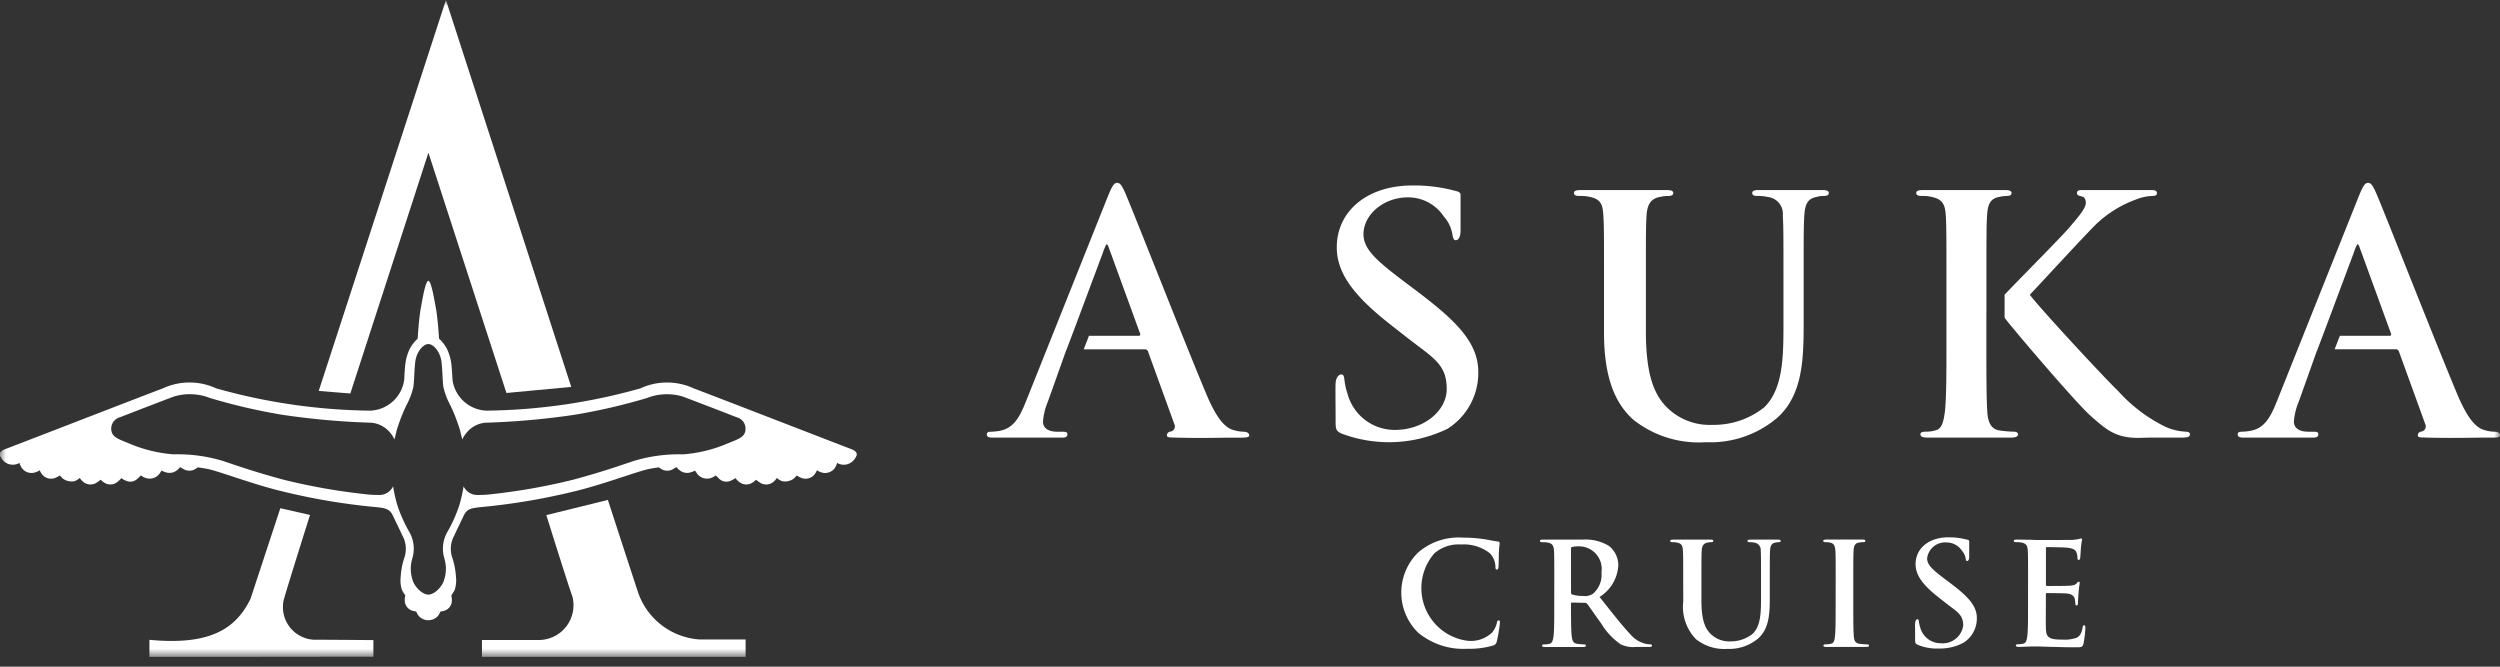 <svg width="210" height="56" viewBox="0 0 210 56" fill="none" xmlns="http://www.w3.org/2000/svg"><rect x="0" y="0" width="210" height="56" fill="#333333" stroke="none"/><g clip-path="url(#clip0_121_246)"><mask id="mask0_121_246" style="mask-type:luminance" maskUnits="userSpaceOnUse" x="0" y="0" width="210" height="56"><path d="M210 0H0v55.184h210V0z" fill="#fff"/></mask><g mask="url(#mask0_121_246)" fill="#fff"><path d="M119.189 53.207a4.718 4.718 0 01-.083-6.782 5.2 5.2 0 013.766-1.264c.579-.002 1.157.037 1.729.119.453.06.834.167 1.192.2.131.012.179.072.179.142 0 .1-.035.239-.059.656-.024.393-.012 1.049-.036 1.287-.012.179-.035.274-.143.274-.108 0-.118-.1-.118-.263a1.7 1.7 0 00-.465-1.1 3.553 3.553 0 00-2.419-.739 3.111 3.111 0 00-2.241.739 4.462 4.462 0 00.52 6.366c.614.507 1.352.84 2.138.965a2.587 2.587 0 002.181-.668c.191-.229.328-.498.4-.787.036-.191.06-.239.156-.239s.107.084.107.179c-.05.534-.138 1.063-.263 1.585a.42.42 0 01-.309.345 6.898 6.898 0 01-2.145.274 5.959 5.959 0 01-4.089-1.3m11.372-4.411c0-1.812 0-2.146-.024-2.527-.024-.4-.119-.6-.512-.679a2.45 2.45 0 00-.465-.036c-.131 0-.2-.024-.2-.107 0-.083.083-.108.262-.108h3.314a3.815 3.815 0 012.193.513 2.06 2.06 0 01.811 1.633 3.34 3.34 0 01-1.573 2.67c1.06 1.335 1.883 2.4 2.586 3.135.341.413.811.7 1.335.811.11.022.222.033.334.035.1 0 .143.036.143.1 0 .1-.084.119-.227.119h-1.132a2.43 2.43 0 01-1.275-.226 5.748 5.748 0 01-1.633-1.752c-.477-.655-1.026-1.466-1.18-1.645a.246.246 0 00-.214-.084l-1.037-.023c-.06 0-.1.023-.1.095v.167c0 1.109 0 2.05.059 2.551.036.346.108.607.465.655.194.026.389.042.584.048.095 0 .142.036.142.1 0 .083-.083.119-.238.119h-3.206c-.156 0-.239-.036-.239-.119 0-.059.048-.1.191-.1.144 0 .288-.016.429-.048.238-.048.3-.31.346-.655.059-.5.059-1.442.059-2.539l.002-2.103zm1.407.942c0 .131.024.179.107.215.295.083.6.123.906.119a1.19 1.19 0 00.846-.2 2.106 2.106 0 00.7-1.788 1.903 1.903 0 00-1.051-1.989 1.905 1.905 0 00-.772-.192 2.643 2.643 0 00-.632.048c-.083.024-.107.072-.107.167l.003 3.62zm22.231-.942c0-1.812 0-2.146-.024-2.527-.024-.4-.143-.607-.4-.668a1.722 1.722 0 00-.429-.048c-.119 0-.191-.024-.191-.119 0-.072.1-.1.286-.1h3c.156 0 .25.024.25.1 0 .095-.071.119-.19.119-.12.001-.24.013-.358.036-.322.059-.417.262-.44.679-.024.381-.024.715-.024 2.527v2.1c0 1.156 0 2.1.047 2.61.036.322.119.536.477.584.201.028.404.044.607.048.132 0 .191.036.191.1 0 .083-.1.119-.226.119h-3.366c-.156 0-.239-.036-.239-.119 0-.059.048-.1.19-.1.145 0 .289-.016.43-.048.238-.048.31-.25.346-.6.059-.5.059-1.442.059-2.6l.004-2.093zm16.16-.004c0-1.812 0-2.146-.024-2.527-.024-.4-.119-.6-.513-.679a2.44 2.44 0 00-.464-.036c-.132 0-.2-.024-.2-.107 0-.083.084-.107.263-.107.322 0 .668.012.966.012.298 0 .584.024.751.024.382 0 2.753 0 2.98-.012.172-.015.343-.039.513-.072.062-.022.126-.038.191-.048.059 0 .072.048.072.107-.047.256-.08.515-.1.775-.012.119-.036.644-.06.787-.012.06-.035.131-.119.131-.084 0-.107-.059-.107-.166a1.284 1.284 0 00-.072-.43c-.083-.214-.2-.357-.8-.429-.2-.024-1.454-.048-1.692-.048-.06 0-.083.036-.083.119v3.016c0 .083.012.131.083.131.262 0 1.633 0 1.907-.024s.465-.059.572-.179c.083-.1.131-.155.19-.155s.084.023.084.095c0 .072-.048.263-.1.87-.012.239-.048.715-.048.8 0 .085 0 .227-.107.227a.101.101 0 01-.079-.029.103.103 0 01-.029-.08 3.25 3.25 0 00-.047-.428c-.06-.239-.227-.417-.668-.464-.227-.025-1.407-.036-1.693-.036-.059 0-.071.048-.071.119v.943c0 .4-.012 1.5 0 1.847.023.822.214 1 1.43 1 .379.023.759-.025 1.12-.143.31-.143.453-.393.537-.882.024-.131.048-.179.131-.179s.1.1.1.215a9.486 9.486 0 01-.155 1.323c-.084.31-.191.31-.644.31-.894 0-1.549-.024-2.062-.035-.513-.011-.882-.036-1.24-.036-.132 0-.393 0-.68.012-.287.012-.584.024-.821.024-.156 0-.239-.036-.239-.119 0-.059.048-.1.19-.1.144 0 .289-.016.43-.048.238-.048.3-.31.346-.655.059-.5.059-1.442.059-2.539l.002-2.095zm-9.26 5.386c-.192-.083-.227-.143-.227-.4 0-.656-.012-1.251 0-1.442.012-.191.108-.31.2-.31.092 0 .1.109.12.2.019.166.054.33.106.488a1.782 1.782 0 001.725 1.329 1.737 1.737 0 001.889-1.483c0-.924-.491-1.133-1.48-1.907l-.548-.43c-1.312-1.025-1.973-1.859-1.973-2.824 0-1.311 1.1-2.253 2.753-2.253a5.76 5.76 0 011.586.2c.106.024.165.059.165.143v1.289c0 .263-.083.358-.178.358-.095 0-.1-.119-.12-.215a1.27 1.27 0 00-.31-.646 1.558 1.558 0 00-1.309-.7 1.524 1.524 0 00-1.618 1.342c0 .548.482.966 1.472 1.716l.334.251c1.442 1.084 2.371 1.907 2.371 3.039a2.395 2.395 0 01-1.119 2.074 4.17 4.17 0 01-2.1.489 4.125 4.125 0 01-1.74-.31m-19.706-5.38c0-1.812 0-2.145-.024-2.527-.024-.4-.093-.6-.486-.679a1.578 1.578 0 00-.381-.036c-.132 0-.2-.024-.2-.107 0-.083.084-.107.263-.107h3.092c.179 0 .263.024.263.107 0 .083-.072.107-.191.107-.099 0-.198.013-.294.036-.322.059-.464.262-.488.679-.024.382-.024.715-.024 2.527v1.669c0 1.729.346 2.455.93 2.932.42.34.95.514 1.49.489a2.945 2.945 0 001.895-.644c.655-.655.691-1.729.691-2.956v-1.49c0-1.812 0-2.145-.024-2.527a.62.62 0 00-.56-.679 1.505 1.505 0 00-.351-.036c-.131 0-.2-.024-.2-.107 0-.083.083-.107.25-.107h2.287c.166 0 .25.024.25.107 0 .083-.072.107-.215.107a.847.847 0 00-.231.036c-.321.059-.422.262-.445.679-.025.382-.025.715-.025 2.527v1.276c0 1.324 0 2.73-1 3.588-.718.594-1.631.9-2.562.858a3.83 3.83 0 01-2.646-.822 3.912 3.912 0 01-1.061-3.158l-.003-1.742zm-28.675-12.356c-.44-.193-.523-.33-.523-.935 0-1.513-.028-2.887 0-3.327.027-.412.248-.714.468-.714.248 0 .235.251.275.467.043.383.126.761.248 1.127a4.102 4.102 0 003.982 3.066c2.475 0 4.359-1.633 4.359-3.424 0-2.132-1.134-2.613-3.418-4.4l-1.264-.991c-3.026-2.365-4.553-4.29-4.553-6.519 0-3.026 2.531-5.2 6.355-5.2a13.321 13.321 0 013.659.468c.247.055.384.137.384.33v2.975c0 .605-.193.825-.412.825-.193 0-.235-.275-.275-.495a2.943 2.943 0 00-.715-1.491 3.596 3.596 0 00-3.023-1.613c-2.036 0-3.73 1.447-3.73 3.1 0 1.265 1.113 2.228 3.4 3.961l.77.578c3.328 2.5 5.473 4.4 5.473 7.014a5.541 5.541 0 01-2.586 4.787 11.282 11.282 0 01-8.87.412m22.019-12.488c0-4.182 0-4.951-.055-5.831-.054-.936-.215-1.376-1.123-1.569a3.704 3.704 0 00-.88-.082c-.3 0-.468-.055-.468-.247s.193-.248.605-.248h7.135c.412 0 .6.055.6.248s-.165.247-.44.247a3.07 3.07 0 00-.677.082c-.742.138-1.071.606-1.126 1.569-.055.88-.055 1.65-.055 5.831v3.851c0 3.988.8 5.667 2.146 6.767a5.088 5.088 0 003.438 1.128 6.793 6.793 0 004.373-1.486c1.513-1.512 1.6-3.988 1.6-6.821v-3.439c0-4.182 0-4.951-.055-5.831a1.427 1.427 0 00-.753-1.409 1.43 1.43 0 00-.538-.16 3.53 3.53 0 00-.81-.082c-.3 0-.468-.055-.468-.247s.193-.248.578-.248h5.276c.385 0 .578.055.578.248s-.165.247-.495.247c-.181.003-.36.03-.533.082-.742.138-.975.606-1.03 1.569-.055.88-.055 1.65-.055 5.831v2.943c0 3.054.01 6.3-2.3 8.28a8.662 8.662 0 01-5.913 1.98 8.845 8.845 0 01-6.106-1.9c-1.4-1.265-2.449-3.3-2.449-7.289v-4.014zm33.648.812c1.344-1.419 4.73-4.813 5.447-5.653.77-.907 1.375-1.6 1.375-2.063 0-.3-.11-.5-.385-.55-.248-.055-.358-.11-.358-.275 0-.193.137-.248.44-.248h5.811c.275 0 .468.055.468.248s-.137.247-.412.247a4.061 4.061 0 00-1.356.3 9.627 9.627 0 00-3.331 2.063c-.853.826-4.646 4.951-5.581 5.941.99 1.293 6.382 7.1 7.454 8.115a13.025 13.025 0 003.934 2.971c.538.241 1.117.38 1.706.412.192 0 .357.054.357.22 0 .193-.137.275-.66.275h-2.393c-.826 0-1.32.055-1.9 0-1.485-.137-2.228-.8-3.41-1.843-1.211-1.073-6.63-7.426-7.207-8.225l.001-1.935z"/><path d="M166.855 26.28v2.5c0 2.531 0 4.7.083 5.886.054.77.3 1.375.989 1.486.406.063.817.1 1.228.11.22 0 .358.082.358.22 0 .193-.221.275-.524.275h-7.126c-.357 0-.55-.082-.55-.275 0-.137.109-.22.44-.22a2.89 2.89 0 00.811-.11c.55-.11.687-.715.8-1.513.137-1.155.137-3.328.137-5.859v-4.838c0-4.182 0-4.951-.055-5.832-.054-.935-.275-1.375-1.182-1.568a3.265 3.265 0 00-.832-.082c-.3 0-.468-.055-.468-.247s.193-.248.606-.248h6.818c.385 0 .578.055.578.248s-.165.247-.385.247a3.048 3.048 0 00-.65.082c-.742.137-.962.605-1.017 1.568-.055.881-.055 1.65-.055 5.832v2.338h-.004zm-62.322 9.985c-.273 0-.544-.038-.807-.11-.578-.137-1.327-.523-2.372-3-1.762-4.18-6.162-15.403-6.822-16.915-.275-.633-.44-.88-.687-.88-.275 0-.44.3-.77 1.1l-6.9 17.275c-.551 1.375-1.073 2.311-2.339 2.476a4.268 4.268 0 01-.612.055c-.22 0-.33.054-.33.22 0 .22.165.275.523.275h5.775c.3 0 .468-.055.468-.275 0-.165-.082-.22-.412-.22h-.412c-.853 0-1.225-.358-1.225-.853a5.345 5.345 0 01.412-1.678l1.486-4.173a.526.526 0 01.052-.117l.747-1.975 2.327-6.223c.058-.175.254-.728.336-.729.082-.001.184.339.214.42l.2.538.385 1.061.617 1.692.656 1.8.521 1.43.212.584c.027.082 0 .165-.137.165h-4.166l-.44 1.134h5.129a.265.265 0 01.275.193l2.2 6.072a.446.446 0 01-.247.632c-.275.028-.375.179-.369.345.008.2.314.151.809.178 2.2.055 3.691 0 4.681 0 1.018 0 1.422.03 1.422-.191 0-.193-.212-.3-.393-.3m105.067-.006c-.273 0-.544-.038-.807-.11-.578-.137-1.327-.523-2.372-3-1.761-4.182-6.162-15.4-6.822-16.917-.275-.633-.44-.88-.687-.88-.275 0-.44.3-.77 1.1l-6.9 17.275c-.551 1.375-1.073 2.311-2.339 2.476a4.277 4.277 0 01-.612.055c-.22 0-.33.054-.33.22 0 .22.165.275.523.275h5.777c.3 0 .468-.055.468-.275 0-.165-.082-.22-.412-.22h-.412c-.853 0-1.225-.358-1.225-.853a5.318 5.318 0 01.412-1.678l1.486-4.173a.504.504 0 01.052-.117l.747-1.975 2.327-6.223c.058-.175.254-.728.336-.729.082-.001.184.339.214.42l.2.538.385 1.061.617 1.692.656 1.8.521 1.43.212.584c.027.082 0 .165-.137.165h-4.166l-.44 1.134h5.129a.265.265 0 01.275.193l2.2 6.072a.456.456 0 01.021.373.453.453 0 01-.269.26c-.275.027-.375.178-.369.344.008.2.314.151.809.178 2.2.055 3.691 0 4.681 0 1.018 0 1.422.03 1.422-.191 0-.193-.212-.3-.393-.3M35.746 52.072a1.064 1.064 0 01-.55-.307 1.498 1.498 0 01-.236-.4 1.64 1.64 0 01-.414-.1.9.9 0 01-.546-.814c-.007-.145.01-.29.051-.428a4.304 4.304 0 01-.286-.464 2.6 2.6 0 01-.107-1.107 6.38 6.38 0 01.272-1.5 2.32 2.32 0 00-.143-1.994c-.161-.365-.531-1.1-.743-1.564-.289-.632-.57-.718-1.631-.812a54.285 54.285 0 01-8.151-1.42c-2.218-.575-4.568-1.457-5.617-1.723-.4-.1-1.039-.181-1.039-.181a1.552 1.552 0 01-.288.188.969.969 0 01-.835-.007l-.361-.2a1.131 1.131 0 01-.238.245.986.986 0 01-.98.181 1.633 1.633 0 01-.331-.137 2.796 2.796 0 01-.23.332 1.041 1.041 0 01-1.153.273 1.084 1.084 0 01-.345-.2s-.137.122-.3.282a.865.865 0 01-.914.187 1.697 1.697 0 01-.441-.243c-.106.133-.228.25-.365.351a.93.93 0 01-1.023.058 1.572 1.572 0 01-.353-.271 2.852 2.852 0 01-.426.3.956.956 0 01-1.016-.108 1.399 1.399 0 01-.308-.345c-.125.12-.272.212-.434.272a1.243 1.243 0 01-.987-.216c-.108-.111-.259-.261-.259-.261-.114.08-.237.146-.365.2a.965.965 0 01-1.018-.183 1.291 1.291 0 01-.3-.457c-.15.102-.318.174-.495.213a1.007 1.007 0 01-1-.388 1.708 1.708 0 01-.207-.441 1.1 1.1 0 01-1.246-.088 1.153 1.153 0 01-.32-.391c-.106-.182-.22-.463.426-.7.515-.188 11.827-4.574 13.185-5.08a5.334 5.334 0 014.486 0A49.635 49.635 0 0031.1 34.495a3 3 0 002.852-2.578c.038-.623.038-.737.076-1.147.038-.506.17-1.001.387-1.46.173-.324.4-.616.67-.864 0 0 .091-1.622.264-2.572.169-.925.4-2.282.632-2.282.232 0 .464 1.357.632 2.282.174.95.265 2.572.265 2.572.27.248.496.54.669.864a4.1 4.1 0 01.387 1.46c.039.411.039.524.077 1.147a3 3 0 002.851 2.578 49.64 49.64 0 0012.926-1.87 5.334 5.334 0 014.486 0c1.358.505 12.669 4.892 13.184 5.08.646.235.533.517.426.7a1.152 1.152 0 01-.775.608 1.1 1.1 0 01-.791-.129 1.703 1.703 0 01-.2.441 1.01 1.01 0 01-1 .388 1.433 1.433 0 01-.495-.213 1.31 1.31 0 01-.3.457.966.966 0 01-1.019.183 1.97 1.97 0 01-.365-.2s-.152.15-.259.261a1.242 1.242 0 01-.987.216 1.266 1.266 0 01-.435-.272 1.377 1.377 0 01-.308.345.955.955 0 01-1.016.108 2.93 2.93 0 01-.425-.3 1.58 1.58 0 01-.352.271.93.93 0 01-1.023-.058c-.137-.1-.26-.218-.366-.351a1.697 1.697 0 01-.44.243.866.866 0 01-.915-.187c-.158-.16-.3-.282-.3-.282-.102.088-.22.156-.346.2a1.042 1.042 0 01-1.153-.273 2.938 2.938 0 01-.23-.332 1.655 1.655 0 01-.332.137.985.985 0 01-.98-.181 1.131 1.131 0 01-.238-.245s-.18.094-.36.2a.97.97 0 01-.836.007 1.591 1.591 0 01-.288-.188s-.634.078-1.039.181c-1.049.266-3.4 1.148-5.616 1.723a54.31 54.31 0 01-8.151 1.42c-1.06.095-1.341.18-1.631.812-.212.463-.581 1.2-.742 1.564a2.318 2.318 0 00-.142 1.994c.15.487.241.991.271 1.5a2.6 2.6 0 01-.107 1.107c-.085.16-.18.316-.286.464.04.139.057.284.05.428a.893.893 0 01-.543.815 1.64 1.64 0 01-.414.1 1.51 1.51 0 01-.237.4c-.148.155-.34.262-.549.307-.16.03-.323.03-.482 0m.24-2.126c.556 0 1.217-.73 1.341-1.266.185-.574.19-1.19.015-1.767a2.82 2.82 0 01.25-2.226 12.17 12.17 0 001.029-2.323c.14-.498.253-1.005.335-1.516a1.274 1.274 0 001.223.728 8.92 8.92 0 001.2-.075 50.956 50.956 0 006.9-1.238c2.311-.633 3.518-1.057 4.966-1.543a13.13 13.13 0 014.146-.556 11.758 11.758 0 003.766-.926c.857-.345 1.357-.509 1.457-1.009a.989.989 0 00-.723-1.182 446.248 446.248 0 00-4.521-1.738 4.61 4.61 0 00-3.018.124 50.031 50.031 0 01-6.066 1.405c-2.485.37-4.99.592-7.5.668a2.3 2.3 0 00-1.586.848 2.031 2.031 0 00-.347.557s-.091-.287-.182-.724a14.756 14.756 0 00-.821-2.129 6.298 6.298 0 01-.584-1.516c-.083-.486-.069-1.322-.166-2.143-.097-.821-.654-1.5-1.105-1.5-.451 0-1.008.682-1.1 1.5-.092.818-.084 1.656-.167 2.143a6.259 6.259 0 01-.584 1.516 15.07 15.07 0 00-.821 2.129c-.091.436-.181.724-.181.724a2.056 2.056 0 00-.347-.557 2.307 2.307 0 00-1.586-.848 64.107 64.107 0 01-7.5-.668 49.888 49.888 0 01-6.063-1.409 4.61 4.61 0 00-3.018-.124c-.953.356-3.316 1.267-4.522 1.738a.992.992 0 00-.724 1.186c.109.5.6.666 1.451 1.008 1.195.515 2.468.828 3.766.926 1.402-.037 2.802.15 4.145.556 1.447.486 2.655.91 4.966 1.543 2.269.57 4.574.984 6.9 1.238a8.92 8.92 0 001.2.075 1.276 1.276 0 001.224-.728c.082.511.193 1.018.333 1.516.262.808.607 1.586 1.03 2.323a2.82 2.82 0 01.25 2.226 2.969 2.969 0 00.014 1.767c.124.536.785 1.266 1.341 1.266"/><path d="M47.984 32.5l-5.445.51-6.552-20.183-6.56 20.226-2.655-.215L37.458 0l10.526 32.5zm5.654 17.377a5.875 5.875 0 005.11 3.837h3.884v1.466H40.484v-1.42h4.8a2.92 2.92 0 002.8-3.64c-.412-1.143-2.192-6.85-2.192-6.85l5.17-1.277s2.173 6.684 2.576 7.884zm-27.596-6.622s-2.094 6.634-2.22 7.183a2.746 2.746 0 002.57 3.3c1.523 0 4.973.031 4.973.031v1.4l-18.814.021v-1.445c5.006.475 7.226-.863 8.488-3.433l2.509-7.62 2.494.563z"/></g></g><defs><clipPath id="clip0_121_246"><path fill="#fff" d="M0 0h210v55.184H0z"/></clipPath></defs></svg>